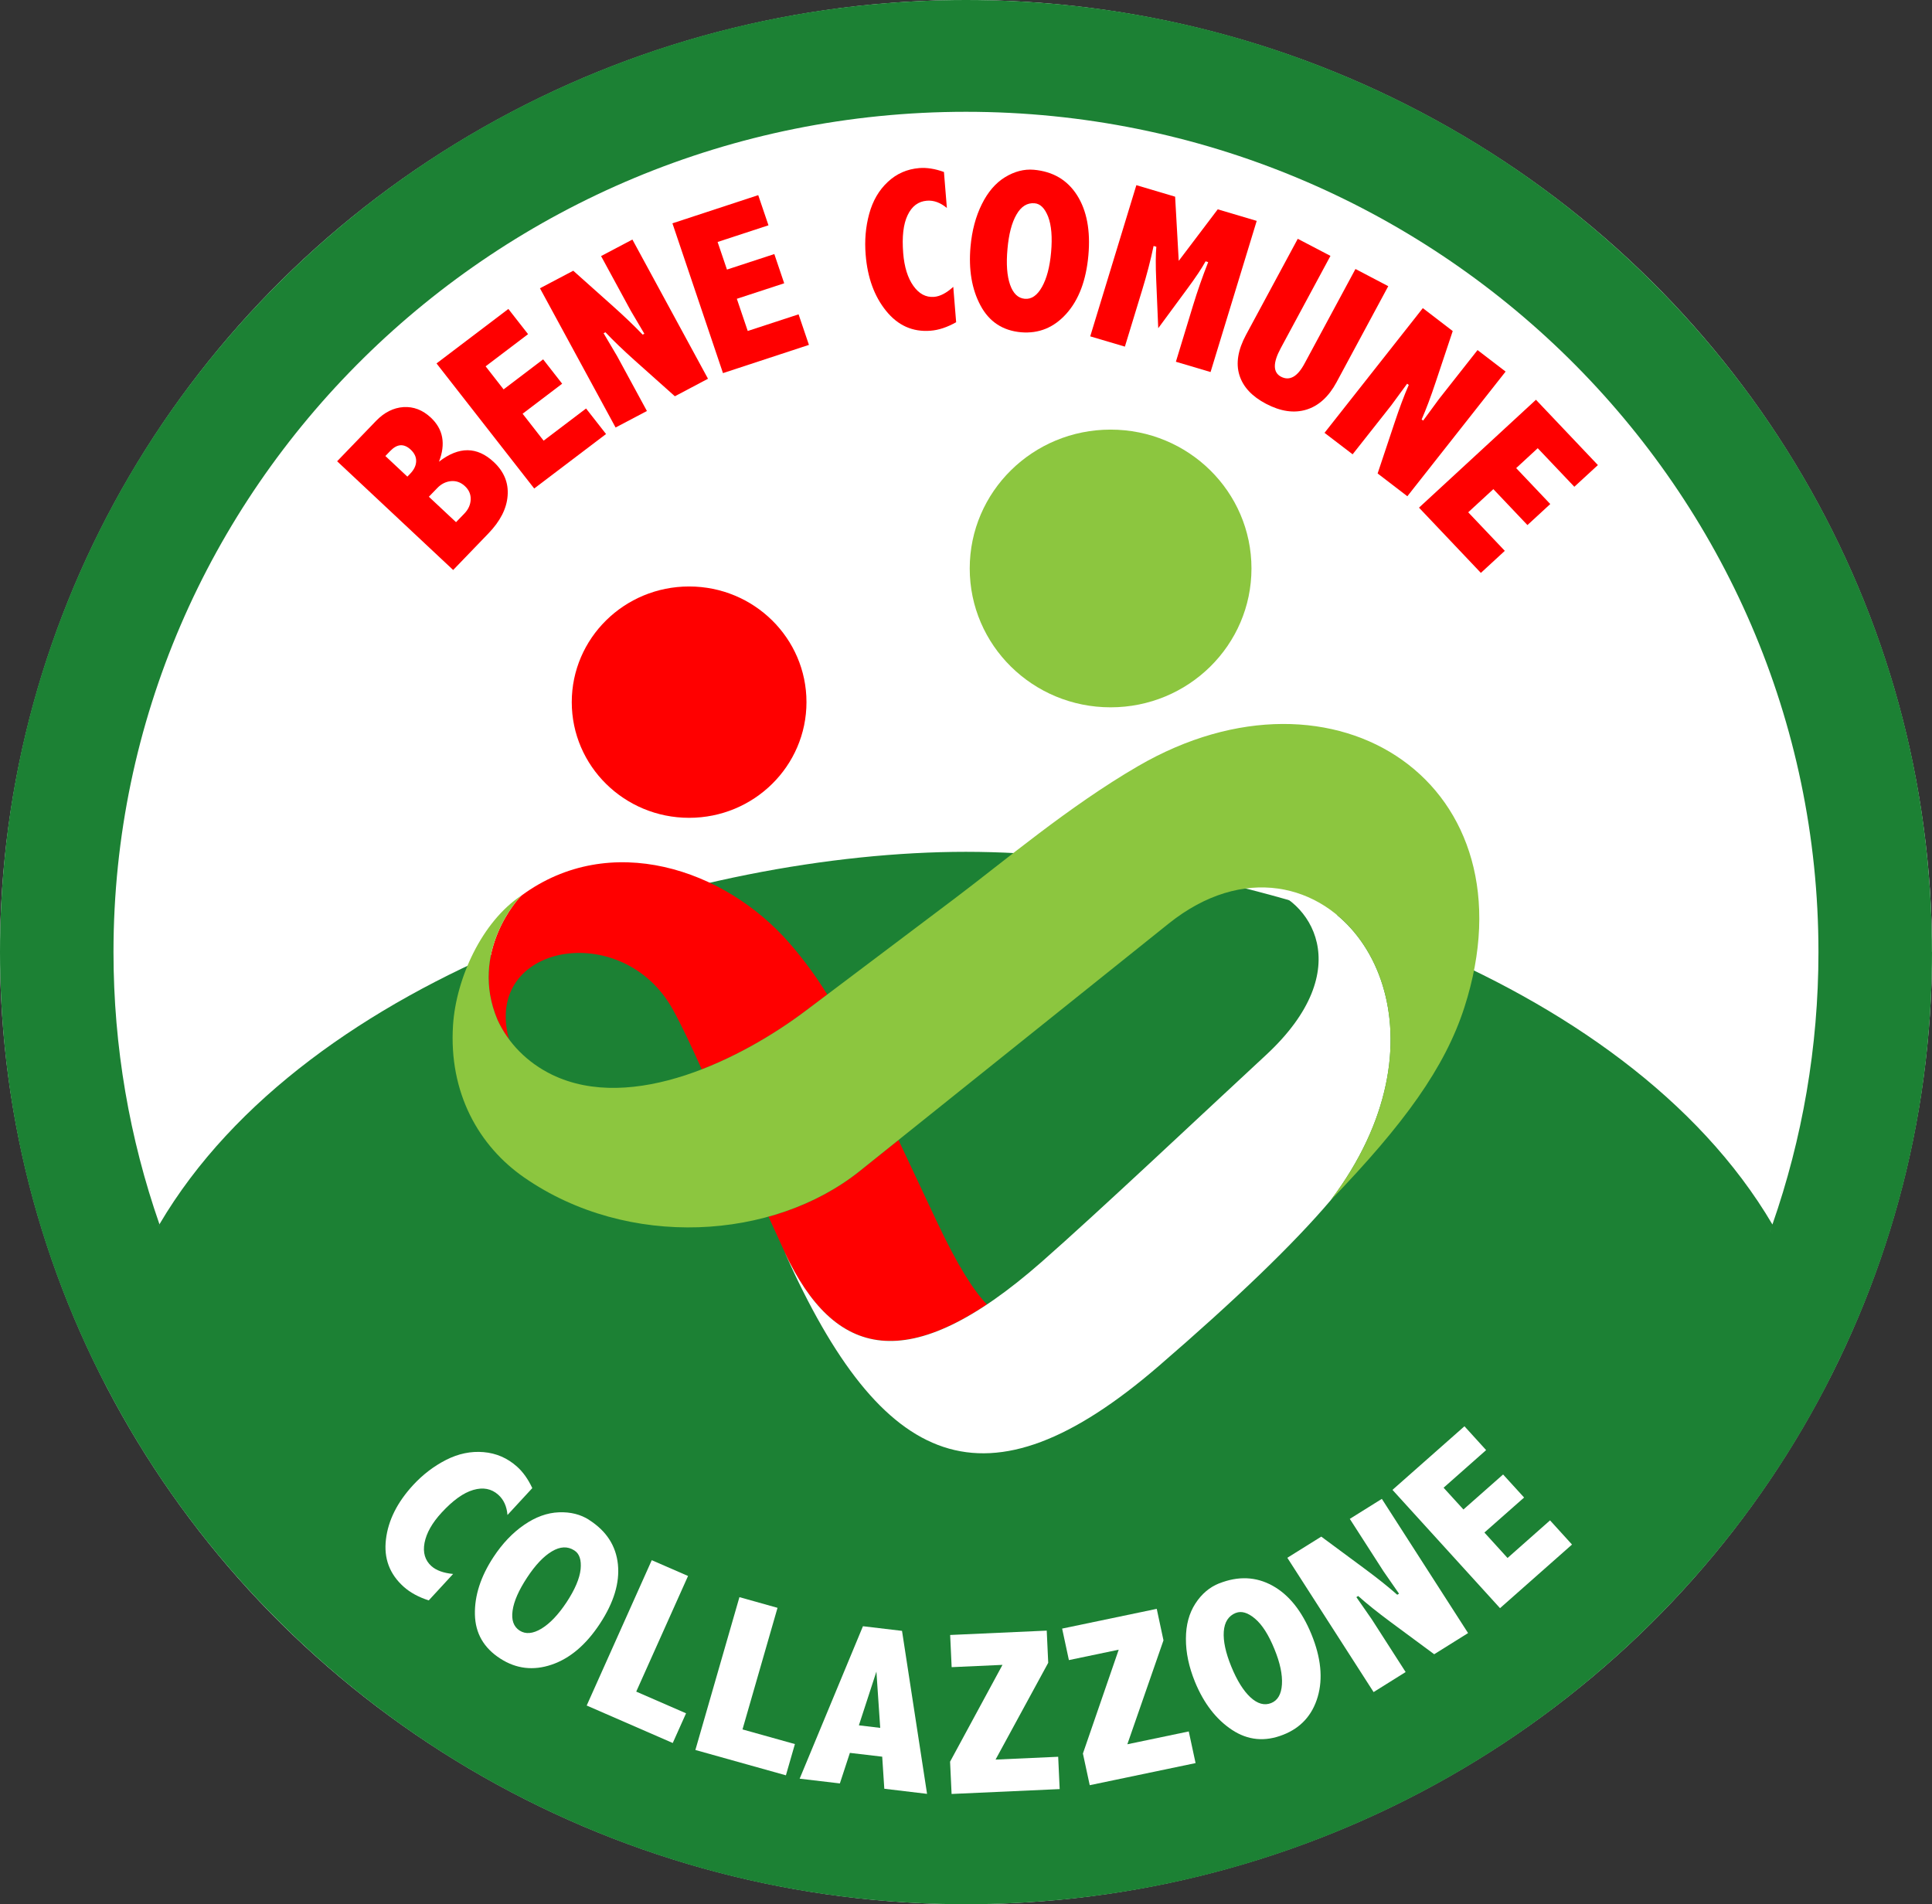 <svg xmlns="http://www.w3.org/2000/svg" width="70" height="69" viewBox="0 0 70 69" fill="none"><rect x="0" y="0" width="70" height="69" fill="#333333" stroke="none"/><ellipse cx="35" cy="34.5" rx="35" ry="34.5" fill="white"></ellipse><path d="M69.998 34.5C69.998 29.843 69.072 25.326 67.247 21.07C65.484 16.962 62.96 13.274 59.747 10.104C56.534 6.937 52.791 4.45 48.622 2.712C44.306 0.913 39.723 0 34.999 0C30.275 0 25.692 0.913 21.375 2.712C17.207 4.45 13.466 6.937 10.251 10.104C7.038 13.271 4.514 16.962 2.751 21.07C0.926 25.326 0 29.843 0 34.5C0 39.157 0.926 43.675 2.751 47.929C3.062 48.655 3.398 49.368 3.758 50.067C3.758 50.064 3.758 50.062 3.758 50.057C3.758 50.059 3.758 50.062 3.761 50.067C5.433 53.326 7.608 56.289 10.255 58.896C13.468 62.062 17.212 64.55 21.38 66.288C25.697 68.087 30.28 69 35.004 69C39.728 69 44.311 68.087 48.627 66.288C52.796 64.55 56.537 62.062 59.752 58.896C62.394 56.291 64.567 53.336 66.237 50.084C66.237 50.084 66.237 50.079 66.237 50.077C66.597 49.373 66.936 48.66 67.249 47.929C69.074 43.675 70 39.157 70 34.5H69.998ZM64.051 44.845C64.108 44.69 64.165 44.531 64.219 44.376C64.165 44.534 64.108 44.69 64.049 44.843L64.051 44.845ZM64.219 44.371C58.856 35.247 44.721 30.871 35.001 30.866C35.001 30.866 34.999 30.866 34.996 30.866C34.994 30.866 34.994 30.866 34.991 30.866C25.274 30.868 11.144 35.245 5.778 44.361C5.759 44.393 5.739 44.424 5.719 44.456C5.739 44.424 5.756 44.39 5.776 44.358C4.699 41.265 4.112 37.947 4.112 34.498C4.112 17.709 17.967 4.051 34.999 4.051C52.03 4.051 65.886 17.709 65.886 34.498C65.886 37.952 65.298 41.272 64.219 44.368V44.371Z" fill="#1C8134"></path><path fill-rule="evenodd" clip-rule="evenodd" d="M35.759 47.267C35.285 46.781 34.697 45.868 33.939 44.256L32.554 41.309L31.156 42.428C30.211 43.185 29.075 43.745 27.845 44.086L28.559 45.651C28.559 45.651 28.682 45.895 28.892 46.264C30.384 48.789 32.468 49.461 35.754 47.267H35.759ZM29.974 36.038C29.559 35.364 29.094 34.739 28.605 34.176C26.252 31.474 22.096 30.094 18.901 32.446C18.775 32.545 16.994 34.515 18.022 36.949C18.135 37.202 18.279 37.441 18.442 37.662C17.488 34.196 22.543 33.288 24.37 36.564C24.709 37.173 25.079 37.976 25.427 38.75C26.852 38.2 28.183 37.389 29.186 36.632L29.974 36.038Z" fill="#FF0000"></path><path fill-rule="evenodd" clip-rule="evenodd" d="M24.968 21.251C27.317 21.251 29.22 23.127 29.22 25.442C29.22 27.757 27.317 29.634 24.968 29.634C22.62 29.634 20.716 27.757 20.716 25.442C20.716 23.127 22.62 21.251 24.968 21.251Z" fill="#FF0000"></path><path fill-rule="evenodd" clip-rule="evenodd" d="M40.239 15.567C43.059 15.567 45.343 17.818 45.343 20.598C45.343 23.378 43.059 25.63 40.239 25.63C37.419 25.63 35.135 23.378 35.135 20.598C35.135 17.818 37.419 15.567 40.239 15.567Z" fill="#8CC63F"></path><path fill-rule="evenodd" clip-rule="evenodd" d="M28.44 45.4C30.215 49.159 32.873 49.996 37.73 45.734C39.799 43.918 43.617 40.313 45.864 38.234C49.25 35.101 47.447 32.531 45.736 32.161C49.739 32.18 52.522 37.781 48.217 43.487C46.877 45.067 44.792 47.075 41.985 49.497C35.71 54.911 31.966 53.268 28.44 45.403" fill="white"></path><path fill-rule="evenodd" clip-rule="evenodd" d="M48.217 43.485C53.682 36.24 47.719 29.162 42.345 33.465L31.156 42.428C28.01 44.948 22.756 45.271 19 42.672C17.345 41.528 16.256 39.597 16.414 37.148C16.523 35.462 17.456 33.392 18.901 32.443C18.775 32.543 16.994 34.512 18.022 36.946C18.412 37.806 19.113 38.509 19.997 38.94C22.913 40.357 26.902 38.353 29.186 36.63L34.596 32.553C36.367 31.219 38.718 29.223 41.227 27.765C48.405 23.587 55.66 28.436 53.057 36.503C52.354 38.684 50.872 40.732 48.217 43.487" fill="#8CC63F"></path><path d="M12.216 16.713L13.626 15.25C13.925 14.941 14.256 14.776 14.619 14.751C14.984 14.729 15.313 14.856 15.609 15.131C15.831 15.34 15.97 15.576 16.019 15.844C16.068 16.11 16.031 16.404 15.905 16.73C16.266 16.45 16.612 16.312 16.942 16.314C17.273 16.317 17.59 16.46 17.891 16.742C18.261 17.088 18.429 17.495 18.392 17.962C18.358 18.429 18.125 18.885 17.693 19.332L16.419 20.654L12.214 16.713H12.216ZM13.96 16.521L14.76 17.271L14.863 17.164C15.002 17.02 15.073 16.872 15.078 16.716C15.083 16.56 15.016 16.421 14.883 16.295C14.76 16.18 14.636 16.127 14.513 16.134C14.389 16.141 14.263 16.212 14.137 16.343L13.964 16.523L13.96 16.521ZM15.54 18.001L16.523 18.921L16.822 18.612C16.97 18.459 17.046 18.288 17.054 18.101C17.061 17.913 16.992 17.753 16.846 17.616C16.698 17.478 16.53 17.417 16.34 17.434C16.152 17.453 15.984 17.536 15.839 17.689L15.54 17.998V18.001Z" fill="#FF0000"></path><path d="M15.816 13.169L18.419 11.195L19.133 12.108L17.595 13.274L18.246 14.109L19.679 13.021L20.368 13.904L18.935 14.992L19.696 15.968L21.234 14.802L21.958 15.727L19.355 17.701L15.816 13.169Z" fill="#FF0000"></path><path d="M19.565 10.445L20.77 9.81L22.217 11.102C22.647 11.487 23.002 11.828 23.284 12.125L23.346 12.093L22.852 11.256L21.778 9.279L22.913 8.68L25.652 13.724L24.452 14.359L23.005 13.067C22.575 12.682 22.22 12.341 21.936 12.04L21.869 12.074L22.363 12.911L23.439 14.893L22.304 15.491L19.565 10.448V10.445Z" fill="#FF0000"></path><path d="M24.358 8.094L27.472 7.071L27.843 8.164L26 8.768L26.339 9.768L28.055 9.206L28.413 10.265L26.697 10.827L27.092 11.993L28.934 11.39L29.309 12.497L26.195 13.52L24.363 8.091L24.358 8.094Z" fill="#FF0000"></path><path d="M34.641 11.677C34.322 11.857 34.011 11.962 33.712 11.984C33.068 12.035 32.532 11.794 32.105 11.265C31.677 10.737 31.43 10.056 31.364 9.226C31.322 8.712 31.364 8.223 31.492 7.751C31.621 7.278 31.843 6.894 32.164 6.594C32.485 6.292 32.865 6.127 33.307 6.09C33.579 6.068 33.878 6.115 34.201 6.232L34.307 7.536C34.073 7.342 33.831 7.252 33.581 7.273C33.27 7.298 33.038 7.473 32.885 7.797C32.729 8.121 32.678 8.578 32.724 9.167C32.764 9.671 32.887 10.068 33.092 10.357C33.297 10.647 33.547 10.781 33.843 10.757C34.06 10.74 34.292 10.618 34.539 10.394L34.643 11.677H34.641Z" fill="#FF0000"></path><path d="M37.453 6.151C38.147 6.212 38.671 6.519 39.024 7.074C39.377 7.629 39.515 8.357 39.434 9.257C39.352 10.16 39.088 10.864 38.636 11.368C38.184 11.872 37.639 12.093 36.996 12.04C36.33 11.981 35.838 11.657 35.525 11.068C35.209 10.479 35.09 9.766 35.164 8.934C35.216 8.357 35.352 7.845 35.572 7.402C35.791 6.959 36.071 6.631 36.414 6.421C36.757 6.212 37.103 6.122 37.453 6.151ZM37.488 7.366C37.219 7.342 36.999 7.478 36.829 7.775C36.658 8.069 36.55 8.486 36.503 9.019C36.453 9.562 36.485 9.992 36.596 10.314C36.708 10.635 36.885 10.805 37.13 10.827C37.372 10.849 37.579 10.706 37.752 10.399C37.925 10.092 38.036 9.674 38.083 9.143C38.132 8.593 38.095 8.164 37.977 7.855C37.856 7.546 37.693 7.383 37.488 7.366Z" fill="#FF0000"></path><path d="M41.17 6.709L42.577 7.127L42.708 9.452L44.121 7.585L45.533 8.004L43.861 13.481L42.605 13.108L43.229 11.059C43.387 10.54 43.57 10.019 43.775 9.498L43.681 9.469C43.545 9.717 43.326 10.048 43.019 10.462L41.965 11.893L41.891 10.129C41.869 9.615 41.871 9.218 41.896 8.941L41.797 8.912C41.691 9.42 41.553 9.953 41.382 10.511L40.757 12.56L39.501 12.188L41.172 6.711L41.17 6.709Z" fill="#FF0000"></path><path d="M47.022 8.654L48.205 9.272L46.402 12.619C46.259 12.884 46.188 13.103 46.19 13.276C46.193 13.449 46.267 13.573 46.415 13.651C46.57 13.731 46.718 13.731 46.862 13.651C47.005 13.571 47.141 13.408 47.272 13.162L49.111 9.747L50.299 10.37L48.425 13.851C48.141 14.376 47.778 14.707 47.331 14.844C46.884 14.98 46.4 14.909 45.871 14.632C45.36 14.364 45.039 14.019 44.906 13.593C44.773 13.167 44.852 12.68 45.145 12.134L47.02 8.654H47.022Z" fill="#FF0000"></path><path d="M51.556 11.168L52.635 11.996L52.025 13.824C51.845 14.367 51.672 14.827 51.509 15.199L51.563 15.241L52.139 14.457L53.534 12.685L54.551 13.464L50.991 17.982L49.914 17.156L50.524 15.328C50.704 14.785 50.877 14.325 51.042 13.948L50.983 13.904L50.408 14.688L49.008 16.462L47.99 15.684L51.551 11.166L51.556 11.168Z" fill="#FF0000"></path><path d="M55.653 14.488L57.895 16.852L57.041 17.638L55.715 16.241L54.934 16.962L56.169 18.264L55.342 19.026L54.107 17.724L53.196 18.563L54.522 19.96L53.655 20.759L51.413 18.395L55.65 14.486L55.653 14.488Z" fill="#FF0000"></path><path d="M15.537 57.992C15.167 57.873 14.863 57.708 14.626 57.496C14.115 57.038 13.9 56.466 13.984 55.777C14.066 55.089 14.394 54.436 14.967 53.813C15.32 53.431 15.718 53.127 16.162 52.9C16.607 52.674 17.059 52.579 17.52 52.618C17.98 52.657 18.385 52.832 18.735 53.146C18.95 53.338 19.135 53.599 19.286 53.922L18.387 54.896C18.362 54.585 18.251 54.339 18.051 54.161C17.804 53.942 17.506 53.884 17.148 53.988C16.789 54.093 16.412 54.365 16.004 54.806C15.656 55.183 15.451 55.549 15.382 55.904C15.315 56.259 15.399 56.542 15.634 56.751C15.807 56.904 16.066 56.999 16.417 57.033L15.533 57.992H15.537Z" fill="white"></path><path d="M21.35 55.079C21.973 55.478 22.318 56.014 22.388 56.683C22.457 57.355 22.239 58.07 21.736 58.835C21.232 59.602 20.647 60.096 19.985 60.32C19.323 60.544 18.703 60.471 18.128 60.1C17.53 59.716 17.222 59.185 17.207 58.501C17.192 57.82 17.417 57.123 17.881 56.418C18.204 55.928 18.572 55.541 18.99 55.254C19.407 54.967 19.824 54.816 20.247 54.799C20.669 54.782 21.037 54.874 21.35 55.076V55.079ZM20.807 56.179C20.565 56.023 20.296 56.035 19.995 56.215C19.696 56.393 19.395 56.71 19.098 57.163C18.795 57.623 18.619 58.022 18.572 58.362C18.523 58.703 18.609 58.944 18.829 59.086C19.047 59.224 19.308 59.2 19.617 59.015C19.926 58.827 20.227 58.511 20.526 58.061C20.832 57.596 21.002 57.194 21.037 56.861C21.069 56.525 20.995 56.298 20.81 56.181L20.807 56.179Z" fill="white"></path><path d="M23.615 56.534L24.929 57.106L23.052 61.296L24.857 62.082L24.375 63.158L21.257 61.8L23.615 56.532V56.534Z" fill="white"></path><path d="M26.791 57.873L28.171 58.26L26.902 62.666L28.801 63.197L28.475 64.329L25.195 63.411L26.791 57.873Z" fill="white"></path><path d="M31.267 58.927L32.682 59.095L33.589 65.001L32.04 64.816L31.964 63.654L30.793 63.516L30.43 64.623L28.973 64.451L31.267 58.925V58.927ZM31.754 60.57L31.119 62.518L31.892 62.61L31.754 60.57Z" fill="white"></path><path d="M34.426 59.244L37.925 59.086L37.979 60.252L36.071 63.759L38.34 63.657L38.394 64.828L34.478 65.005L34.423 63.835L36.322 60.327L34.48 60.41L34.426 59.244Z" fill="white"></path><path d="M38.486 59.012L41.911 58.297L42.155 59.438L40.846 63.204L43.071 62.739L43.318 63.886L39.483 64.687L39.236 63.54L40.533 59.777L38.728 60.154L38.483 59.012H38.486Z" fill="white"></path><path d="M44.175 57.374C44.864 57.102 45.508 57.128 46.104 57.457C46.701 57.786 47.17 58.375 47.516 59.219C47.862 60.066 47.938 60.821 47.743 61.486C47.548 62.148 47.133 62.608 46.496 62.858C45.834 63.121 45.215 63.063 44.639 62.683C44.064 62.303 43.617 61.724 43.296 60.943C43.076 60.402 42.965 59.882 42.968 59.38C42.968 58.881 43.084 58.455 43.311 58.105C43.538 57.754 43.827 57.511 44.175 57.372V57.374ZM44.778 58.443C44.511 58.55 44.365 58.774 44.34 59.12C44.316 59.465 44.407 59.886 44.612 60.388C44.82 60.897 45.052 61.267 45.306 61.503C45.563 61.739 45.81 61.807 46.054 61.712C46.294 61.617 46.425 61.391 46.447 61.035C46.469 60.68 46.38 60.254 46.175 59.755C45.965 59.239 45.731 58.871 45.471 58.652C45.212 58.433 44.98 58.365 44.778 58.445V58.443Z" fill="white"></path><path d="M46.639 56.449L47.872 55.68L49.455 56.851C49.924 57.199 50.314 57.511 50.625 57.786L50.689 57.747L50.131 56.943L48.906 55.037L50.067 54.312L53.191 59.175L51.964 59.942L50.381 58.772C49.911 58.423 49.519 58.109 49.21 57.832L49.144 57.873L49.702 58.676L50.929 60.587L49.768 61.313L46.644 56.449H46.639Z" fill="white"></path><path d="M50.452 53.986L53.06 51.681L53.845 52.545L52.304 53.908L53.023 54.697L54.46 53.428L55.221 54.263L53.783 55.532L54.621 56.454L56.161 55.091L56.957 55.967L54.349 58.272L50.452 53.986Z" fill="white"></path></svg>
